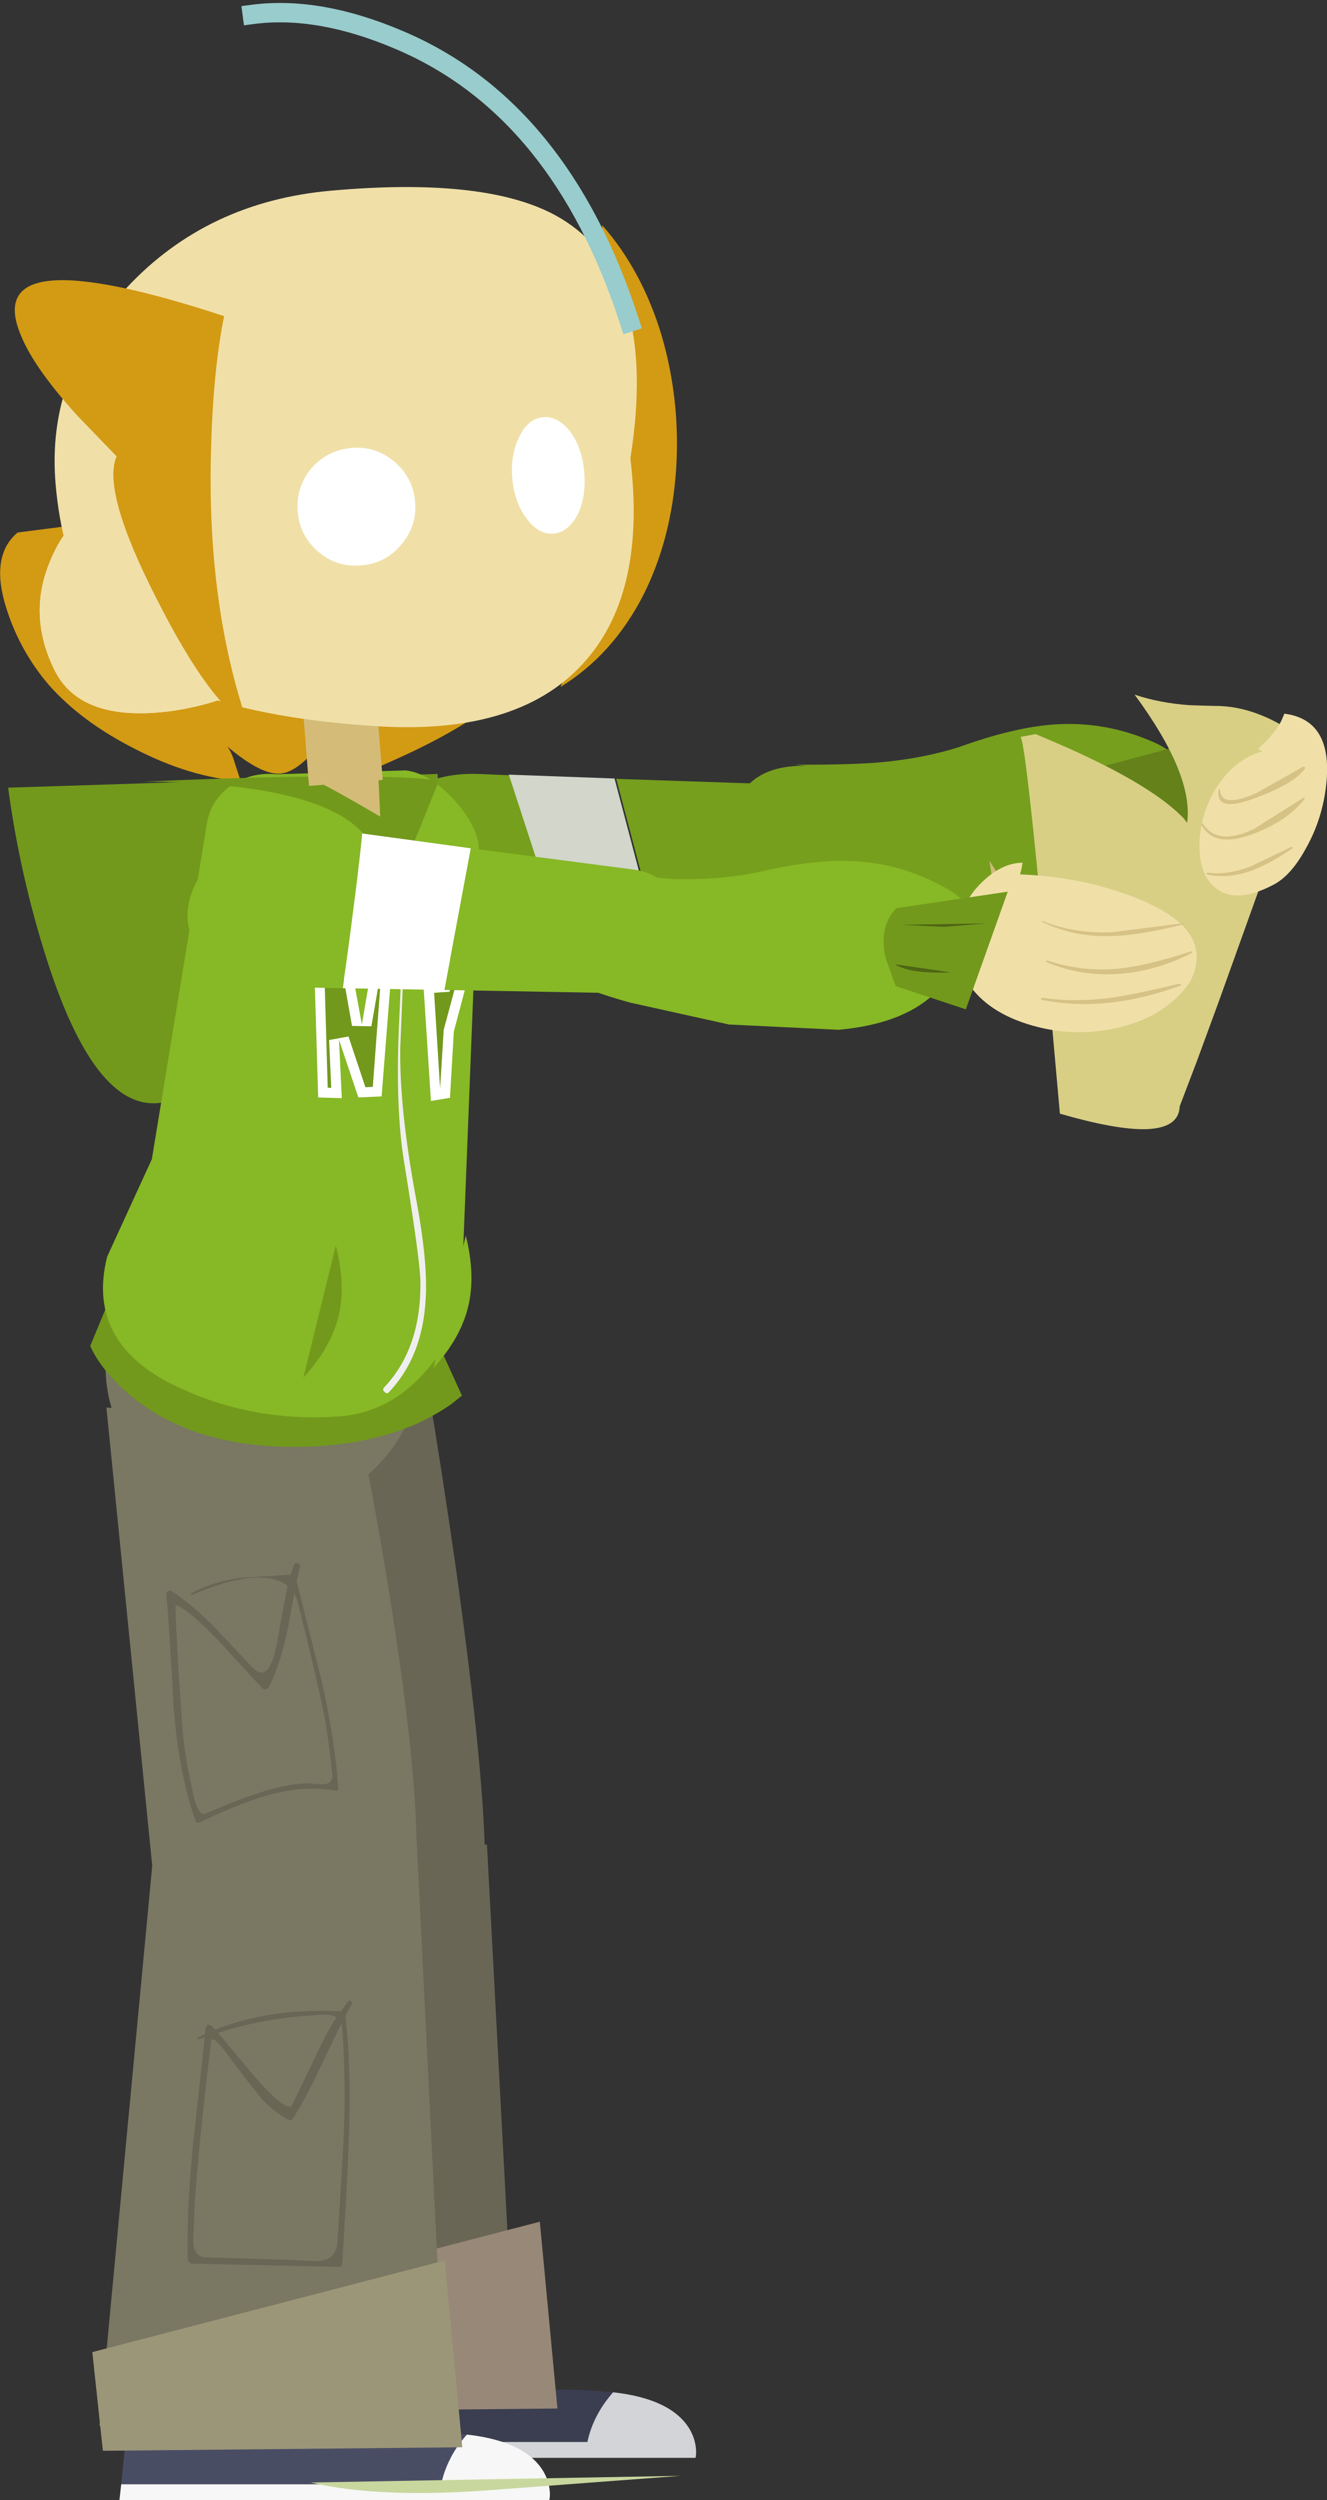 <?xml version="1.0" encoding="UTF-8" standalone="no"?>
<svg xmlns:xlink="http://www.w3.org/1999/xlink" height="354.7px" width="188.3px" xmlns="http://www.w3.org/2000/svg">
  <rect width="100%" height="100%" fill="#333333" stroke="none"/>
  <g transform="matrix(1.0, 0.0, 0.0, 1.0, 78.1, 176.95)">
    <path d="M9.35 -66.45 L31.55 -65.7 Q35.15 -65.65 38.05 -63.1 40.95 -60.65 41.65 -57.25 42.25 -53.85 40.3 -51.35 38.4 -48.7 34.9 -48.45 L14.55 -46.75 9.35 -66.45" fill="#769f1d" fill-rule="evenodd" stroke="none"/>
    <path d="M-10.3 -67.15 L-5.6 -66.95 1.35 -45.65 -6.2 -45.05 Q-12.4 -44.55 -17.6 -47.7 -23.0 -50.85 -23.95 -55.7 -24.9 -60.6 -20.8 -64.0 -16.8 -67.35 -10.3 -67.15" fill="#769f1d" fill-rule="evenodd" stroke="none"/>
    <path d="M14.3 -46.8 L1.05 -45.75 -5.9 -67.05 9.1 -66.5 14.3 -46.8" fill="#d2d6cb" fill-rule="evenodd" stroke="none"/>
    <path d="M34.65 -68.45 Q42.4 -68.45 46.3 -68.75 52.85 -69.3 58.1 -71.0 65.6 -73.7 71.2 -74.15 78.3 -74.7 84.9 -71.95 95.4 -67.85 85.3 -56.5 81.35 -51.9 72.55 -50.05 65.65 -48.6 57.1 -49.1 L42.65 -50.6 Q33.9 -51.95 28.55 -54.65 24.15 -56.85 26.2 -62.5 28.35 -68.45 36.3 -68.3 L34.65 -68.45" fill="#769f1d" fill-rule="evenodd" stroke="none"/>
    <path d="M78.5 -68.25 L94.05 -72.4 90.2 -55.05 79.85 -57.15 Q78.65 -58.8 77.9 -61.05 76.4 -65.45 78.5 -68.25" fill="#64811a" fill-rule="evenodd" stroke="none"/>
    <path d="M8.9 162.45 Q6.05 165.7 5.25 169.5 L-40.15 169.5 -39.6 164.1 -8.65 164.1 Q-7.85 163.35 -5.3 162.75 -0.2 161.6 8.4 162.4 L8.9 162.45" fill="#3a3e50" fill-rule="evenodd" stroke="none"/>
    <path d="M20.5 169.5 Q20.8 170.8 20.6 171.75 L-40.4 171.75 -40.15 169.5 5.25 169.5 Q6.05 165.7 8.9 162.45 14.7 163.1 17.7 165.4 19.9 167.1 20.5 169.5" fill="#d3d4d7" fill-rule="evenodd" stroke="none"/>
    <path d="M-5.55 -79.45 Q-12.55 -72.2 -33.3 -64.65 -32.75 -65.95 -32.4 -68.25 L-31.95 -72.3 Q-35.65 -67.4 -38.3 -67.2 -41.0 -66.95 -45.85 -71.05 -45.2 -70.2 -44.75 -68.6 L-43.95 -66.15 Q-51.05 -66.65 -58.85 -70.65 -66.5 -74.5 -71.15 -79.75 -75.25 -84.55 -77.15 -90.5 -79.6 -98.05 -75.6 -101.4 L0.1 -111.15 Q5.3 -90.75 -5.55 -79.45" fill="#d39a14" fill-rule="evenodd" stroke="none"/>
    <path d="M-17.4 19.75 Q-15.5 31.0 -13.5 44.9 -9.6 72.65 -9.3 85.8 -11.95 90.75 -30.25 90.85 L-48.05 89.9 -52.5 20.5 -17.4 19.75" fill="#696656" fill-rule="evenodd" stroke="none"/>
    <path d="M-46.5 83.25 L-9.0 84.75 -5.0 160.25 -54.0 162.75 -46.5 83.25" fill="#696656" fill-rule="evenodd" stroke="none"/>
    <path d="M-51.5 151.25 L-1.5 138.25 1.0 164.75 -50.0 165.25 -51.5 151.25" fill="#988877" fill-rule="evenodd" stroke="none"/>
    <path d="M-27.4 24.25 Q-25.4 33.85 -23.35 46.1 -19.3 70.6 -19.0 83.75 -21.65 88.7 -39.35 88.7 L-56.5 87.75 -63.0 22.75 -27.4 24.25" fill="#7a7763" fill-rule="evenodd" stroke="none"/>
    <path d="M-43.5 25.25 Q-44.25 27.6 -45.5 29.05 -46.8 30.65 -49.0 31.75 L-43.5 25.25" fill="#696656" fill-rule="evenodd" stroke="none"/>
    <path d="M-40.85 62.6 L-45.6 57.45 Q-48.45 54.25 -50.55 52.5 -52.95 50.5 -53.2 50.9 L-53.1 53.9 -52.75 60.4 -52.25 67.8 Q-51.9 71.95 -51.2 75.1 L-50.55 78.2 Q-49.85 80.75 -48.95 80.35 L-44.85 78.65 Q-38.2 76.1 -34.55 76.05 L-32.35 76.2 Q-30.8 76.15 -30.95 74.85 -31.45 69.65 -32.25 65.6 -33.3 60.55 -35.8 50.55 -36.0 49.75 -36.35 49.15 L-37.25 54.1 Q-38.35 59.3 -40.0 62.5 L-40.4 62.75 -40.85 62.6 M-36.4 45.1 Q-36.25 44.7 -35.85 44.85 -35.45 44.95 -35.55 45.35 L-36.0 47.4 -32.45 61.55 Q-30.55 70.05 -30.1 76.75 -30.1 77.2 -30.55 77.1 -35.0 76.25 -40.45 77.85 -44.0 78.85 -49.75 81.6 -50.25 81.8 -50.35 81.35 -52.65 75.05 -53.45 65.45 -54.0 54.6 -54.5 49.25 -54.55 48.95 -54.25 48.8 -53.9 48.6 -53.7 48.8 -50.8 50.75 -47.7 53.85 L-42.3 59.6 Q-40.4 61.6 -39.3 58.2 -38.85 56.9 -38.25 53.0 L-37.3 48.05 Q-39.0 46.65 -42.35 46.9 -46.0 47.2 -50.9 49.35 L-51.05 49.15 Q-47.95 47.45 -43.95 46.9 L-36.85 46.45 -36.4 45.1" fill="#696656" fill-rule="evenodd" stroke="none"/>
    <path d="M-60.9 175.5 L-60.35 170.1 -29.4 170.1 Q-28.6 169.35 -26.05 168.75 -20.95 167.6 -12.35 168.4 L-11.85 168.45 Q-14.7 171.7 -15.5 175.5 L-60.9 175.5" fill="#494d64" fill-rule="evenodd" stroke="none"/>
    <path d="M-61.15 177.75 L-60.9 175.5 -15.5 175.5 Q-14.7 171.7 -11.85 168.45 -6.05 169.1 -3.05 171.4 -0.85 173.1 -0.25 175.5 0.05 176.8 -0.15 177.75 L-61.15 177.75" fill="#f7f7f7" fill-rule="evenodd" stroke="none"/>
    <path d="M-56.5 87.75 L-19.0 83.75 -15.0 164.75 -64.0 167.25 -56.5 87.75" fill="#7a7763" fill-rule="evenodd" stroke="none"/>
    <path d="M-65.0 156.75 L-15.0 143.75 -12.5 170.25 -63.5 170.75 -65.0 156.75" fill="#9c9678" fill-rule="evenodd" stroke="none"/>
    <path d="M-32.1 108.85 L-35.4 109.1 Q-41.35 109.6 -47.15 111.45 L-42.2 117.4 Q-37.35 122.95 -36.65 121.7 L-33.0 114.15 Q-31.7 111.3 -30.35 109.25 -31.0 108.9 -32.1 108.85 M-29.6 110.35 L-29.65 110.1 -32.25 115.5 Q-34.7 120.8 -36.5 123.55 -36.8 124.05 -37.25 123.75 -39.15 122.7 -40.9 120.9 L-43.8 117.25 -46.2 114.0 Q-48.05 111.65 -48.15 112.7 L-49.05 120.45 Q-50.45 133.1 -50.55 137.9 L-50.7 141.0 Q-50.55 143.25 -49.05 143.3 L-37.6 143.65 -32.9 143.85 Q-30.35 143.6 -30.2 141.05 L-29.8 134.3 Q-29.1 123.9 -29.2 118.65 -29.3 113.1 -29.6 110.35 M-28.3 107.0 Q-28.05 107.15 -28.2 107.4 L-29.1 109.05 Q-28.2 116.4 -28.6 126.5 -28.8 132.45 -29.55 144.25 -29.55 144.65 -30.0 144.65 L-51.0 144.2 -51.45 143.75 Q-51.65 136.85 -50.7 127.2 L-49.05 112.1 -49.95 112.4 -50.1 112.3 -50.05 112.1 -49.0 111.65 -48.95 110.75 -48.65 110.3 -48.15 110.4 -47.55 111.0 Q-39.75 107.9 -29.75 108.4 L-28.7 107.0 Q-28.5 106.8 -28.3 107.0" fill="#696656" fill-rule="evenodd" stroke="none"/>
    <path d="M-18.65 15.7 Q-18.2 24.35 -24.4 30.85 -30.6 37.3 -39.85 37.75 -49.05 38.2 -55.8 32.35 -62.65 26.55 -63.1 17.9 -63.5 9.2 -57.25 2.7 -51.1 -3.75 -41.9 -4.2 -32.65 -4.65 -25.85 1.2 -19.05 7.0 -18.65 15.7" fill="#7a7763" fill-rule="evenodd" stroke="none"/>
    <path d="M-16.0 -67.15 L-15.95 -65.85 Q-21.15 -56.2 -28.4 -45.75 -43.0 -24.8 -53.5 -20.95 -63.9 -17.15 -71.45 -40.8 -75.25 -52.65 -76.95 -65.2 L-16.0 -67.15" fill="#72991c" fill-rule="evenodd" stroke="none"/>
    <path d="M-15.95 13.6 L-12.55 21.05 -14.05 22.25 Q-16.05 23.65 -18.55 24.85 -26.8 28.6 -37.85 28.3 -51.35 27.95 -59.7 20.95 -63.8 17.4 -65.3 14.0 L-62.6 7.5 -15.95 13.6" fill="#72991c" fill-rule="evenodd" stroke="none"/>
    <path d="M-10.15 -56.15 L-12.6 6.0 Q-12.75 11.8 -17.4 17.25 -22.65 23.5 -30.05 24.0 -41.85 24.85 -52.3 20.1 -66.05 13.95 -62.9 1.35 L-56.55 -12.5 -48.7 -60.35 Q-48.1 -63.55 -45.25 -65.55 -42.4 -67.45 -38.85 -67.1 L-20.55 -67.65 Q-17.05 -67.25 -13.5 -63.3 -10.05 -59.4 -10.15 -56.15" fill="#87b825" fill-rule="evenodd" stroke="none"/>
    <path d="M-22.75 -66.7 Q-15.4 -66.5 -15.95 -65.85 L-21.45 -52.25 -22.75 -54.35 Q-24.65 -56.9 -27.3 -59.45 -34.0 -65.65 -56.15 -66.05 L-57.9 -66.05 Q-33.65 -67.1 -22.75 -66.7 M-57.9 -66.05 L-76.95 -65.2 -57.9 -66.05" fill="#72991c" fill-rule="evenodd" stroke="none"/>
    <path d="M-30.45 -0.25 Q-29.0 5.4 -30.05 9.75 -31.15 14.25 -35.05 18.5 L-30.45 -0.25" fill="#72991c" fill-rule="evenodd" stroke="none"/>
    <path d="M-20.85 -52.65 L-20.75 -52.65 Q-20.6 -47.85 -20.8 -40.5 L-21.3 -28.35 Q-21.45 -19.8 -19.1 -7.1 -17.35 2.15 -17.7 7.4 -18.15 15.55 -22.9 20.55 -23.2 20.9 -23.5 20.55 -23.9 20.25 -23.6 19.9 -18.25 14.25 -18.45 4.65 -18.55 1.5 -20.75 -12.05 -22.05 -19.9 -21.45 -32.3 -20.7 -48.6 -20.85 -52.65" fill="#efefef" fill-rule="evenodd" stroke="none"/>
    <path d="M-28.15 -39.25 L-26.75 -31.6 -25.2 -40.7 -22.5 -39.8 -23.95 -21.4 -27.25 -21.25 -30.0 -29.45 -29.6 -21.15 -32.95 -21.25 -33.5 -39.65 -28.15 -39.25" fill="#ffffff" fill-rule="evenodd" stroke="none"/>
    <path d="M-24.0 -38.85 L-25.2 -22.75 -26.25 -22.7 -28.65 -29.9 -31.4 -29.4 -31.1 -22.6 -31.6 -22.65 -32.05 -38.1 -29.3 -37.9 -28.15 -31.4 -25.4 -31.35 -24.1 -38.85 -24.0 -38.85" fill="#72991c" fill-rule="evenodd" stroke="none"/>
    <path d="M-18.2 -40.05 L-17.25 -41.45 -15.7 -36.5 -14.95 -41.2 -11.2 -40.05 -13.7 -30.6 -14.25 -21.2 -16.95 -20.75 -18.2 -40.05" fill="#ffffff" fill-rule="evenodd" stroke="none"/>
    <path d="M-15.15 -30.8 L-15.15 -30.65 -15.65 -22.5 -16.5 -36.1 -14.3 -36.25 -13.8 -39.4 -12.9 -39.15 -15.15 -30.8" fill="#72991c" fill-rule="evenodd" stroke="none"/>
    <path d="M-34.25 -65.45 L-35.75 -84.35 -25.3 -85.2 -23.8 -66.3 -34.25 -65.45" fill="#d4bc78" fill-rule="evenodd" stroke="none"/>
    <path d="M5.0 -113.35 Q7.35 -134.8 7.35 -145.0 13.0 -138.6 15.8 -129.3 18.45 -120.15 17.85 -110.5 17.2 -100.5 13.2 -92.55 8.85 -84.05 1.45 -79.5 L2.25 -81.7 Q2.45 -90.4 5.0 -113.35" fill="#d39a14" fill-rule="evenodd" stroke="none"/>
    <path d="M11.35 -111.9 Q13.6 -93.2 5.15 -83.4 -3.95 -72.7 -24.35 -73.9 -45.45 -75.25 -55.1 -80.95 -68.5 -88.8 -70.2 -108.15 -71.6 -123.9 -60.1 -136.15 -48.7 -148.35 -31.1 -149.9 -8.7 -151.9 1.25 -146.1 15.45 -137.75 11.35 -111.9" fill="#f0e0a8" fill-rule="evenodd" stroke="none"/>
    <path d="M-71.05 -97.2 Q-68.2 -104.35 -62.9 -104.8 L-45.5 -78.1 -48.6 -77.15 Q-52.45 -76.1 -55.85 -75.85 -66.95 -75.0 -70.35 -81.85 -74.2 -89.6 -71.05 -97.2" fill="#f0e0a8" fill-rule="evenodd" stroke="none"/>
    <path d="M-71.05 -97.2 Q-68.2 -104.35 -62.9 -104.8 L-45.5 -78.1 -48.6 -77.15 Q-52.45 -76.1 -55.85 -75.85 -66.95 -75.0 -70.35 -81.85 -74.2 -89.6 -71.05 -97.2" fill="#f0e0a8" fill-rule="evenodd" stroke="none"/>
    <path d="M-75.0 -129.05 Q-81.45 -143.65 -46.3 -132.1 -47.85 -124.45 -48.15 -113.35 -48.8 -91.3 -42.95 -74.25 -48.25 -76.95 -55.85 -91.95 -63.7 -107.3 -61.55 -112.2 L-67.05 -117.9 Q-73.05 -124.5 -75.0 -129.05" fill="#d39a14" fill-rule="evenodd" stroke="none"/>
    <path d="M-34.4 -66.6 L-24.55 -69.85 -24.15 -61.1 Q-33.65 -66.65 -34.4 -66.6" fill="#d4bc78" fill-rule="evenodd" stroke="none"/>
    <path d="M-16.6 17.15 L-12.0 -1.65 Q-10.6 4.0 -11.65 8.35 -12.7 12.85 -16.6 17.15" fill="#87b825" fill-rule="evenodd" stroke="none"/>
    <path d="M-11.3 -56.6 L11.65 -53.6 Q15.4 -53.15 17.3 -50.35 19.15 -47.65 18.25 -44.15 17.35 -40.7 14.15 -38.4 10.9 -36.0 7.05 -36.1 L-15.05 -36.5 -11.3 -56.6" fill="#87b825" fill-rule="evenodd" stroke="none"/>
    <path d="M-51.2 -49.3 Q-49.95 -54.35 -44.05 -57.35 -38.3 -60.25 -31.65 -59.35 L-26.7 -58.7 Q-27.3 -52.4 -29.45 -36.75 L-37.6 -36.9 Q-44.35 -37.1 -48.4 -40.7 -52.45 -44.4 -51.2 -49.3" fill="#87b825" fill-rule="evenodd" stroke="none"/>
    <path d="M-11.3 -56.6 L-15.05 -36.5 -29.45 -36.75 Q-27.3 -52.4 -26.7 -58.7 L-11.3 -56.6" fill="#ffffff" fill-rule="evenodd" stroke="none"/>
    <path d="M-7.45 176.25 Q-23.95 177.6 -34.0 175.25 L18.5 174.3 -7.45 176.25" fill="#c8d79e" fill-rule="evenodd" stroke="none"/>
    <path d="M-19.2 -105.75 Q-18.9 -102.35 -21.15 -99.7 -23.35 -97.05 -26.75 -96.75 -30.25 -96.4 -32.9 -98.65 -35.55 -100.9 -35.85 -104.3 -36.15 -107.8 -33.95 -110.45 -31.75 -113.05 -28.25 -113.4 -24.85 -113.7 -22.2 -111.5 -19.5 -109.25 -19.2 -105.75" fill="#ffffff" fill-rule="evenodd" stroke="none"/>
    <path d="M4.8 -110.0 Q5.1 -106.6 3.9 -104.0 2.55 -101.45 0.45 -101.25 -1.7 -101.1 -3.35 -103.35 -5.1 -105.65 -5.4 -109.05 -5.7 -112.45 -4.4 -115.0 -3.15 -117.6 -1.0 -117.75 1.1 -117.95 2.85 -115.65 4.5 -113.4 4.8 -110.0" fill="#ffffff" fill-rule="evenodd" stroke="none"/>
    <path d="M-42.3 -174.9 Q-32.85 -176.15 -21.4 -171.25 1.45 -161.55 11.25 -131.25" fill="none" stroke="#99cccc" stroke-linecap="square" stroke-linejoin="round" stroke-width="2.75"/>
    <path d="M69.75 -51.95 Q72.55 -56.6 73.15 -56.85 73.6 -57.05 74.8 -55.75 L76.2 -53.8 Q76.3 -53.2 73.75 -49.7 L71.15 -46.35 Q70.5 -44.0 69.85 -38.85 69.4 -35.65 67.55 -33.7 66.55 -32.75 65.7 -32.45 L62.3 -54.85 66.4 -48.3 69.75 -51.95" fill="#cfba7c" fill-rule="evenodd" stroke="none"/>
    <path d="M94.1 -76.8 L94.25 -76.8 Q100.65 -76.85 107.35 -71.65 106.5 -67.7 102.0 -54.8 L94.75 -34.6 91.7 -26.3 89.3 -20.0 Q89.2 -16.9 84.5 -16.75 80.25 -16.65 72.3 -18.95 67.6 -72.1 66.7 -72.4 L68.85 -72.8 69.8 -72.4 Q85.0 -66.05 89.95 -60.75 L90.35 -60.2 Q91.3 -67.0 82.9 -78.4 86.45 -77.2 90.75 -76.9 L94.1 -76.8" fill="#d8cf85" fill-rule="evenodd" stroke="none"/>
    <path d="M57.5 -41.75 L57.6 -41.9 57.75 -41.75 58.0 -40.25 58.4 -38.75 58.25 -38.65 Q57.35 -39.7 57.5 -41.75" fill="#ad9457" fill-rule="evenodd" stroke="none"/>
    <path d="M83.95 -49.2 Q94.5 -44.75 90.7 -37.55 87.35 -32.8 80.75 -31.2 74.55 -29.7 68.4 -31.45 62.05 -33.25 59.25 -37.5 56.1 -42.3 58.75 -48.55 L58.8 -48.1 Q59.2 -49.65 60.85 -51.4 63.9 -54.55 67.0 -54.55 L66.85 -53.7 66.65 -52.9 Q76.2 -52.5 83.95 -49.2" fill="#f0e0a8" fill-rule="evenodd" stroke="none"/>
    <path d="M90.0 -46.0 L90.0 -45.85 Q83.65 -44.25 79.75 -44.15 74.25 -43.95 69.7 -46.2 L69.8 -46.3 Q74.3 -44.45 79.8 -44.7 L90.0 -46.0" fill="#d7c286" fill-rule="evenodd" stroke="none"/>
    <path d="M91.0 -42.0 L91.1 -41.8 Q86.1 -39.2 80.9 -38.8 75.35 -38.35 70.4 -40.45 70.25 -40.55 70.45 -40.7 75.55 -39.0 80.85 -39.55 84.6 -39.95 91.0 -42.0" fill="#d7c286" fill-rule="evenodd" stroke="none"/>
    <path d="M89.3 -37.4 L89.5 -37.3 89.35 -37.1 Q78.85 -33.25 69.7 -35.1 L69.6 -35.25 69.8 -35.4 Q74.3 -34.7 79.6 -35.4 82.75 -35.85 89.3 -37.4" fill="#d7c286" fill-rule="evenodd" stroke="none"/>
    <path d="M5.65 -53.3 L17.25 -52.25 Q23.7 -52.05 29.2 -53.15 37.0 -55.0 42.55 -54.8 49.6 -54.55 55.85 -51.1 65.65 -45.8 54.3 -35.8 49.75 -31.65 40.9 -30.85 L25.35 -31.6 11.35 -34.7 Q2.8 -37.05 -2.05 -40.25 -6.15 -42.95 -3.45 -48.35 -0.5 -53.95 7.3 -52.9 L5.65 -53.3" fill="#87b825" fill-rule="evenodd" stroke="none"/>
    <path d="M49.1 -48.1 L64.9 -50.45 58.95 -33.75 49.0 -37.05 47.55 -41.1 Q46.6 -45.6 49.1 -48.1" fill="#72991c" fill-rule="evenodd" stroke="none"/>
    <path d="M49.75 -45.75 L61.9 -45.95 55.85 -45.45 49.75 -45.75" fill="#4f6515" fill-rule="evenodd" stroke="none"/>
    <path d="M48.9 -40.15 L56.85 -39.0 Q51.0 -38.75 48.9 -40.15" fill="#4f6515" fill-rule="evenodd" stroke="none"/>
    <path d="M101.05 -70.35 L100.4 -70.7 Q103.1 -73.1 103.9 -75.1 L104.15 -75.7 Q111.6 -74.75 109.9 -64.25 109.2 -60.05 107.1 -56.4 105.0 -52.6 102.45 -51.35 97.5 -48.8 94.7 -50.75 92.15 -52.5 92.1 -56.85 92.1 -61.15 94.35 -64.95 96.95 -69.2 101.05 -70.35" fill="#f0e0a8" fill-rule="evenodd" stroke="none"/>
    <path d="M94.85 -65.05 L95.0 -65.05 Q95.05 -62.1 100.3 -64.5 L106.85 -68.2 107.05 -68.15 107.1 -67.95 Q105.7 -65.85 100.1 -63.75 94.15 -61.5 94.85 -65.05" fill="#d7c286" fill-rule="evenodd" stroke="none"/>
    <path d="M92.35 -59.95 L92.4 -60.15 92.6 -60.1 Q94.6 -56.9 99.75 -59.3 L106.9 -63.8 107.0 -63.8 107.05 -63.65 Q104.75 -60.6 99.9 -58.7 94.25 -56.5 92.35 -59.95" fill="#d7c286" fill-rule="evenodd" stroke="none"/>
    <path d="M93.15 -52.9 L93.1 -53.05 93.25 -53.15 Q96.05 -52.75 99.4 -54.05 L105.15 -56.8 105.35 -56.75 105.3 -56.6 Q102.1 -54.4 99.55 -53.45 96.1 -52.2 93.15 -52.9" fill="#d7c286" fill-rule="evenodd" stroke="none"/>
  </g>
</svg>
